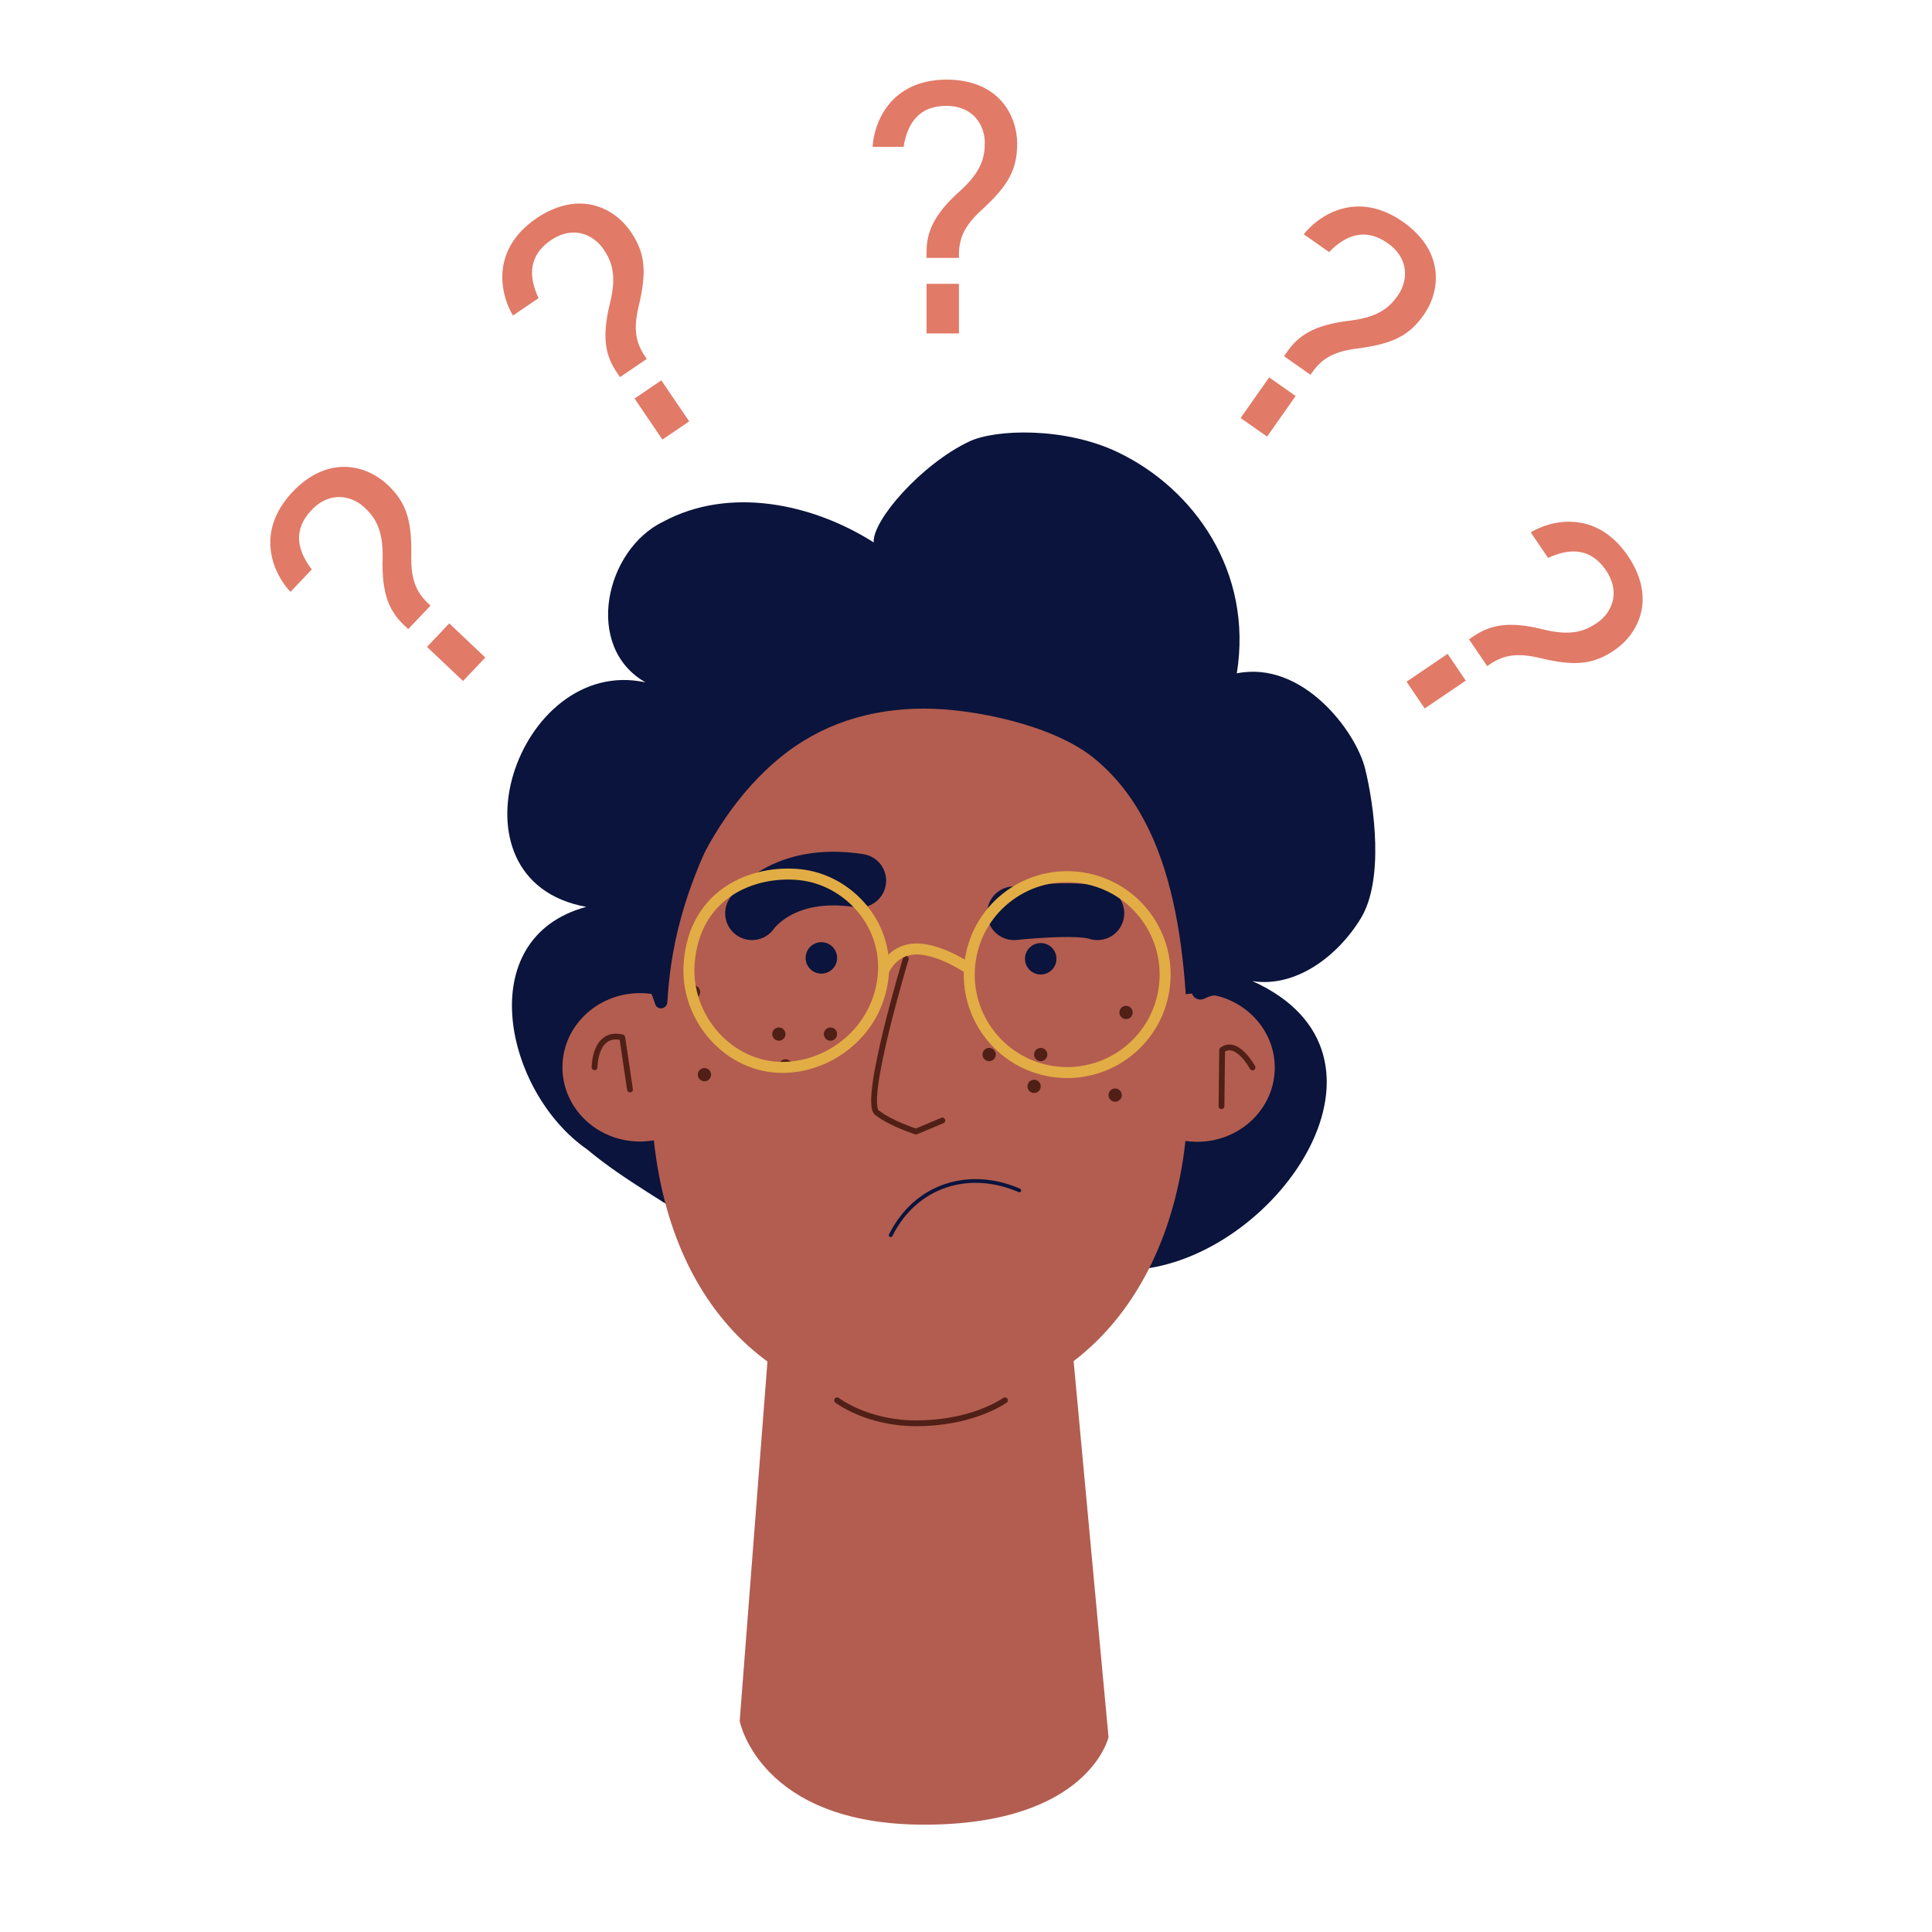 <?xml version="1.0" encoding="utf-8"?>
<!-- Generator: Adobe Illustrator 25.4.1, SVG Export Plug-In . SVG Version: 6.00 Build 0)  -->
<svg version="1.1" id="Layer_1" xmlns="http://www.w3.org/2000/svg" xmlns:xlink="http://www.w3.org/1999/xlink" x="0px" y="0px"
	 viewBox="0 0 1080 1080" style="enable-background:new 0 0 1080 1080;" xml:space="preserve">
<style type="text/css">
	.st0{fill:#0A143C;}
	.st1{fill:#B25D50;}
	.st2{fill:none;stroke:#502017;stroke-width:3.24;stroke-linecap:round;stroke-linejoin:round;stroke-miterlimit:10;}
	.st3{fill:#502017;}
	.st4{fill:none;stroke:#0A143C;stroke-width:29.996;stroke-linecap:round;stroke-linejoin:round;stroke-miterlimit:10;}
	.st5{fill:none;stroke:#0A143C;stroke-width:2.079;stroke-linecap:round;stroke-linejoin:round;stroke-miterlimit:10;}
	.st6{fill:none;stroke:#E2AD45;stroke-width:6.147;stroke-linecap:round;stroke-linejoin:round;stroke-miterlimit:10;}
	.st7{fill:#E17A67;}
</style>
<g>
	<path class="st0" d="M604.34,717.08c9.94-6.59,22.42-6.18,34.05-7.65c77.36-8.92,152.46-120.08,61.75-160.98
		c23.87,3.75,47.38-13.5,60.52-35.02c13.14-21.52,7.6-62.76,2.46-83.67c-5.14-20.91-34.89-60.71-71.73-53.36
		c9.11-56.75-23.81-103.19-66.58-123.63c-29.56-14.12-68.2-12.96-83-5.97c-26.63,12.59-54.25,44.11-53.41,56.41
		c-34.37-21.83-80.71-31.46-117.63-11.61c-32.51,15.67-44.67,70.07-9.92,89.85c-71.46-15.53-114.48,110.72-33.13,125.5
		c-64.72,17.55-45.32,103.87,0.46,135.55c21.32,17.85,46.03,30.51,68.48,46.71c38.99,28.47,77.7,71.8,128.69,67.4"/>
	<g>
		<path class="st1" d="M664.23,610.77c-0.78,104.93-59.98,177.42-147.51,177.42s-152.88-63.86-152.88-182.31
			c0-77.36,27.82-145.5,71.55-181.83c23.22-19.3,50.97-27.94,81.33-27.94c26.3,0,71.35,8.72,94.67,27.6
			C658.44,461.8,664.79,535.96,664.23,610.77z"/>
		<path class="st1" d="M431.68,726.53l-18.19,235.56c0,0,11.12,57.91,103.09,57.91s103.09-48.9,103.09-48.9l-23.55-253.86
			L431.68,726.53z"/>
		<path class="st2" d="M506.35,535.96c0,0-24.15,79.87-16.1,86.07c8.05,6.19,21.82,10.53,21.82,10.53l14.71-6.19"/>
		<ellipse class="st1" cx="357.74" cy="596.64" rx="43.34" ry="41.48"/>
		<ellipse class="st1" cx="669.26" cy="596.79" rx="43.34" ry="41.48"/>
		<path class="st2" d="M467.94,782.77c0,0,16.64,12.86,44.16,12.86c27.51,0,44.47-9.39,49.7-12.86"/>
		<path class="st2" d="M332.36,596.64c0,0,0-20.43,15.48-16.72l4.33,29.1"/>
		<path class="st2" d="M700.15,596.71c0,0-8.67-16.05-16.97-9.74l-0.36,31.41"/>
		<g id="sproet">
			<circle class="st3" cx="464.23" cy="578.06" r="3.71"/>
			<circle class="st3" cx="439.1" cy="595.85" r="3.71"/>
			<circle class="st3" cx="435.39" cy="578.06" r="3.71"/>
			<circle class="st3" cx="393.78" cy="600.75" r="3.71"/>
			<circle class="st3" cx="387.69" cy="554.53" r="3.71"/>
			<circle class="st3" cx="552.92" cy="589.49" r="3.71"/>
			<circle class="st3" cx="578.06" cy="607.28" r="3.71"/>
			<circle class="st3" cx="581.77" cy="589.49" r="3.71"/>
			<circle class="st3" cx="623.38" cy="612.18" r="3.71"/>
			<circle class="st3" cx="629.47" cy="565.96" r="3.71"/>
		</g>
		<path class="st0" d="M353.96,527.32l12.58,34.71l0,0c1.88,2.97,6.29,1.67,6.51-1.83c1.56-24.72,6.27-63.54,39.78-120.25
			C424.25,420.59,353.96,527.32,353.96,527.32z"/>
		<path class="st0" d="M645.56,439.94c-7.8,15.27,20.32,82.93,20.55,113.93c0.03,3.66,3.88,6.01,7.15,4.37
			c2.6-1.31,5.29-2.15,7.36-1.63c5.24,1.31-0.28-53.16-0.28-53.16S646.54,438.01,645.56,439.94z"/>
		<path class="st4" d="M420.38,510.51c0,0,16.61-25.02,59.96-18.21"/>
		<path class="st4" d="M566.84,510.51c0,0,35.44-3.85,46.62,0"/>
	</g>
	<circle class="st0" cx="459.15" cy="535.48" r="8.79"/>
	<circle class="st0" cx="581.77" cy="535.96" r="8.79"/>
	<path class="st5" d="M497.9,690.5c14.02-28.1,43.88-37.22,71.91-25.06"/>
	<path class="st6" d="M493.64,546.25c-3.26,30.06-29.32,50.14-55.7,50.44c-30.49,0.35-54.84-27.7-52.72-57.86
		c2.79-39.63,35.98-52.7,62.21-49.85C473.66,491.82,496.89,516.19,493.64,546.25z M602.46,490.38
		c-30.06-3.26-57.08,18.47-60.33,48.54c-3.26,30.06,18.47,57.08,48.54,60.33c30.06,3.26,57.08-18.47,60.33-48.54
		C654.25,520.65,632.52,493.64,602.46,490.38z M541.91,541.69c0,0-14.38-10.05-27.36-11.12c-15.6-1.29-20.56,12.23-20.56,12.23"/>
	<g>
		<path class="st7" d="M228.2,351.67l-2.19-2.07c-7.73-7.32-12.82-16.57-12.11-37.77c0.29-15.5-4.02-22.35-10-28.02
			c-7-6.63-19.31-9.71-29.82,1.38c-10.23,10.8-8.21,22.12,0.19,33.12l-11.89,12.55c-8.49-8.87-21.07-32.41,1.32-56.05
			c20.32-21.17,41.83-14.36,52.92-3.85c10.21,9.67,13.6,19.25,13.29,39.16c-0.34,13.51,2.55,20.69,9.56,27.32l1.17,1.11
			L228.2,351.67z M258.84,380.69l-20.14-19.07l12.44-13.13l20.14,19.07L258.84,380.69z"/>
	</g>
	<g>
		<path class="st7" d="M346.58,210.81l-1.69-2.49c-5.99-8.81-8.97-18.93-3.74-39.49c3.6-15.08,0.86-22.69-3.77-29.51
			c-5.42-7.98-16.79-13.62-29.42-5.04c-12.3,8.36-12.76,19.84-6.91,32.39l-14.3,9.71c-6.39-10.48-13.64-36.17,13.3-54.46
			c24.39-16.32,43.94-5.06,52.52,7.57c7.9,11.64,9.16,21.72,4.59,41.1c-3.23,13.13-1.94,20.75,3.48,28.73l0.9,1.33L346.58,210.81z
			 M370.3,245.72l-15.58-22.94l14.96-10.16l15.58,22.94L370.3,245.72z"/>
	</g>
	<g>
		<path class="st7" d="M717.78,199.12l1.73-2.47c6.12-8.72,14.53-15.09,35.61-17.47c15.38-1.97,21.53-7.22,26.27-13.97
			c5.55-7.89,6.8-20.52-5.7-29.3c-12.17-8.55-23.08-4.91-32.74,5l-14.14-9.94c7.54-9.68,29.01-25.55,55.65-6.84
			c23.89,17.03,20.28,39.3,11.5,51.8c-8.09,11.51-17.07,16.25-36.81,18.84c-13.42,1.62-20.1,5.53-25.64,13.42l-0.92,1.32
			L717.78,199.12z M693.52,233.66l15.94-22.69l14.8,10.4l-15.94,22.69L693.52,233.66z"/>
	</g>
	<g>
		<path class="st7" d="M821.2,357.39l2.5-1.69c8.82-5.98,18.94-8.95,39.49-3.71c15.08,3.62,22.69,0.88,29.51-3.74
			c7.99-5.41,13.64-16.77,5.07-29.42c-8.35-12.31-19.83-12.78-32.38-6.94l-9.7-14.31c10.49-6.38,36.18-13.6,54.45,13.35
			c16.3,24.4,5.02,43.94-7.62,52.51c-11.64,7.89-21.72,9.14-41.1,4.55c-13.12-3.24-20.75-1.96-28.74,3.46l-1.33,0.9L821.2,357.39z
			 M786.27,381.07l22.96-15.56l10.15,14.97l-22.96,15.56L786.27,381.07z"/>
	</g>
	<g>
		<path class="st7" d="M517.95,144.18v-3.01c0-10.65,3.22-20.7,19.09-34.77c11.46-10.45,13.47-18.29,13.47-26.53
			c0-9.65-6.23-20.7-21.5-20.7c-14.87,0-21.71,9.25-23.92,22.91l-17.28,0c0.6-12.26,9.04-37.58,41.6-37.58
			c29.34,0.2,39.19,20.5,39.19,35.77c0,14.07-4.62,23.11-19.29,36.58c-10.05,9.04-13.26,16.08-13.26,25.72v1.61H517.95z
			 M517.95,186.39v-27.73h18.09v27.73L517.95,186.39z"/>
	</g>
</g>
</svg>
